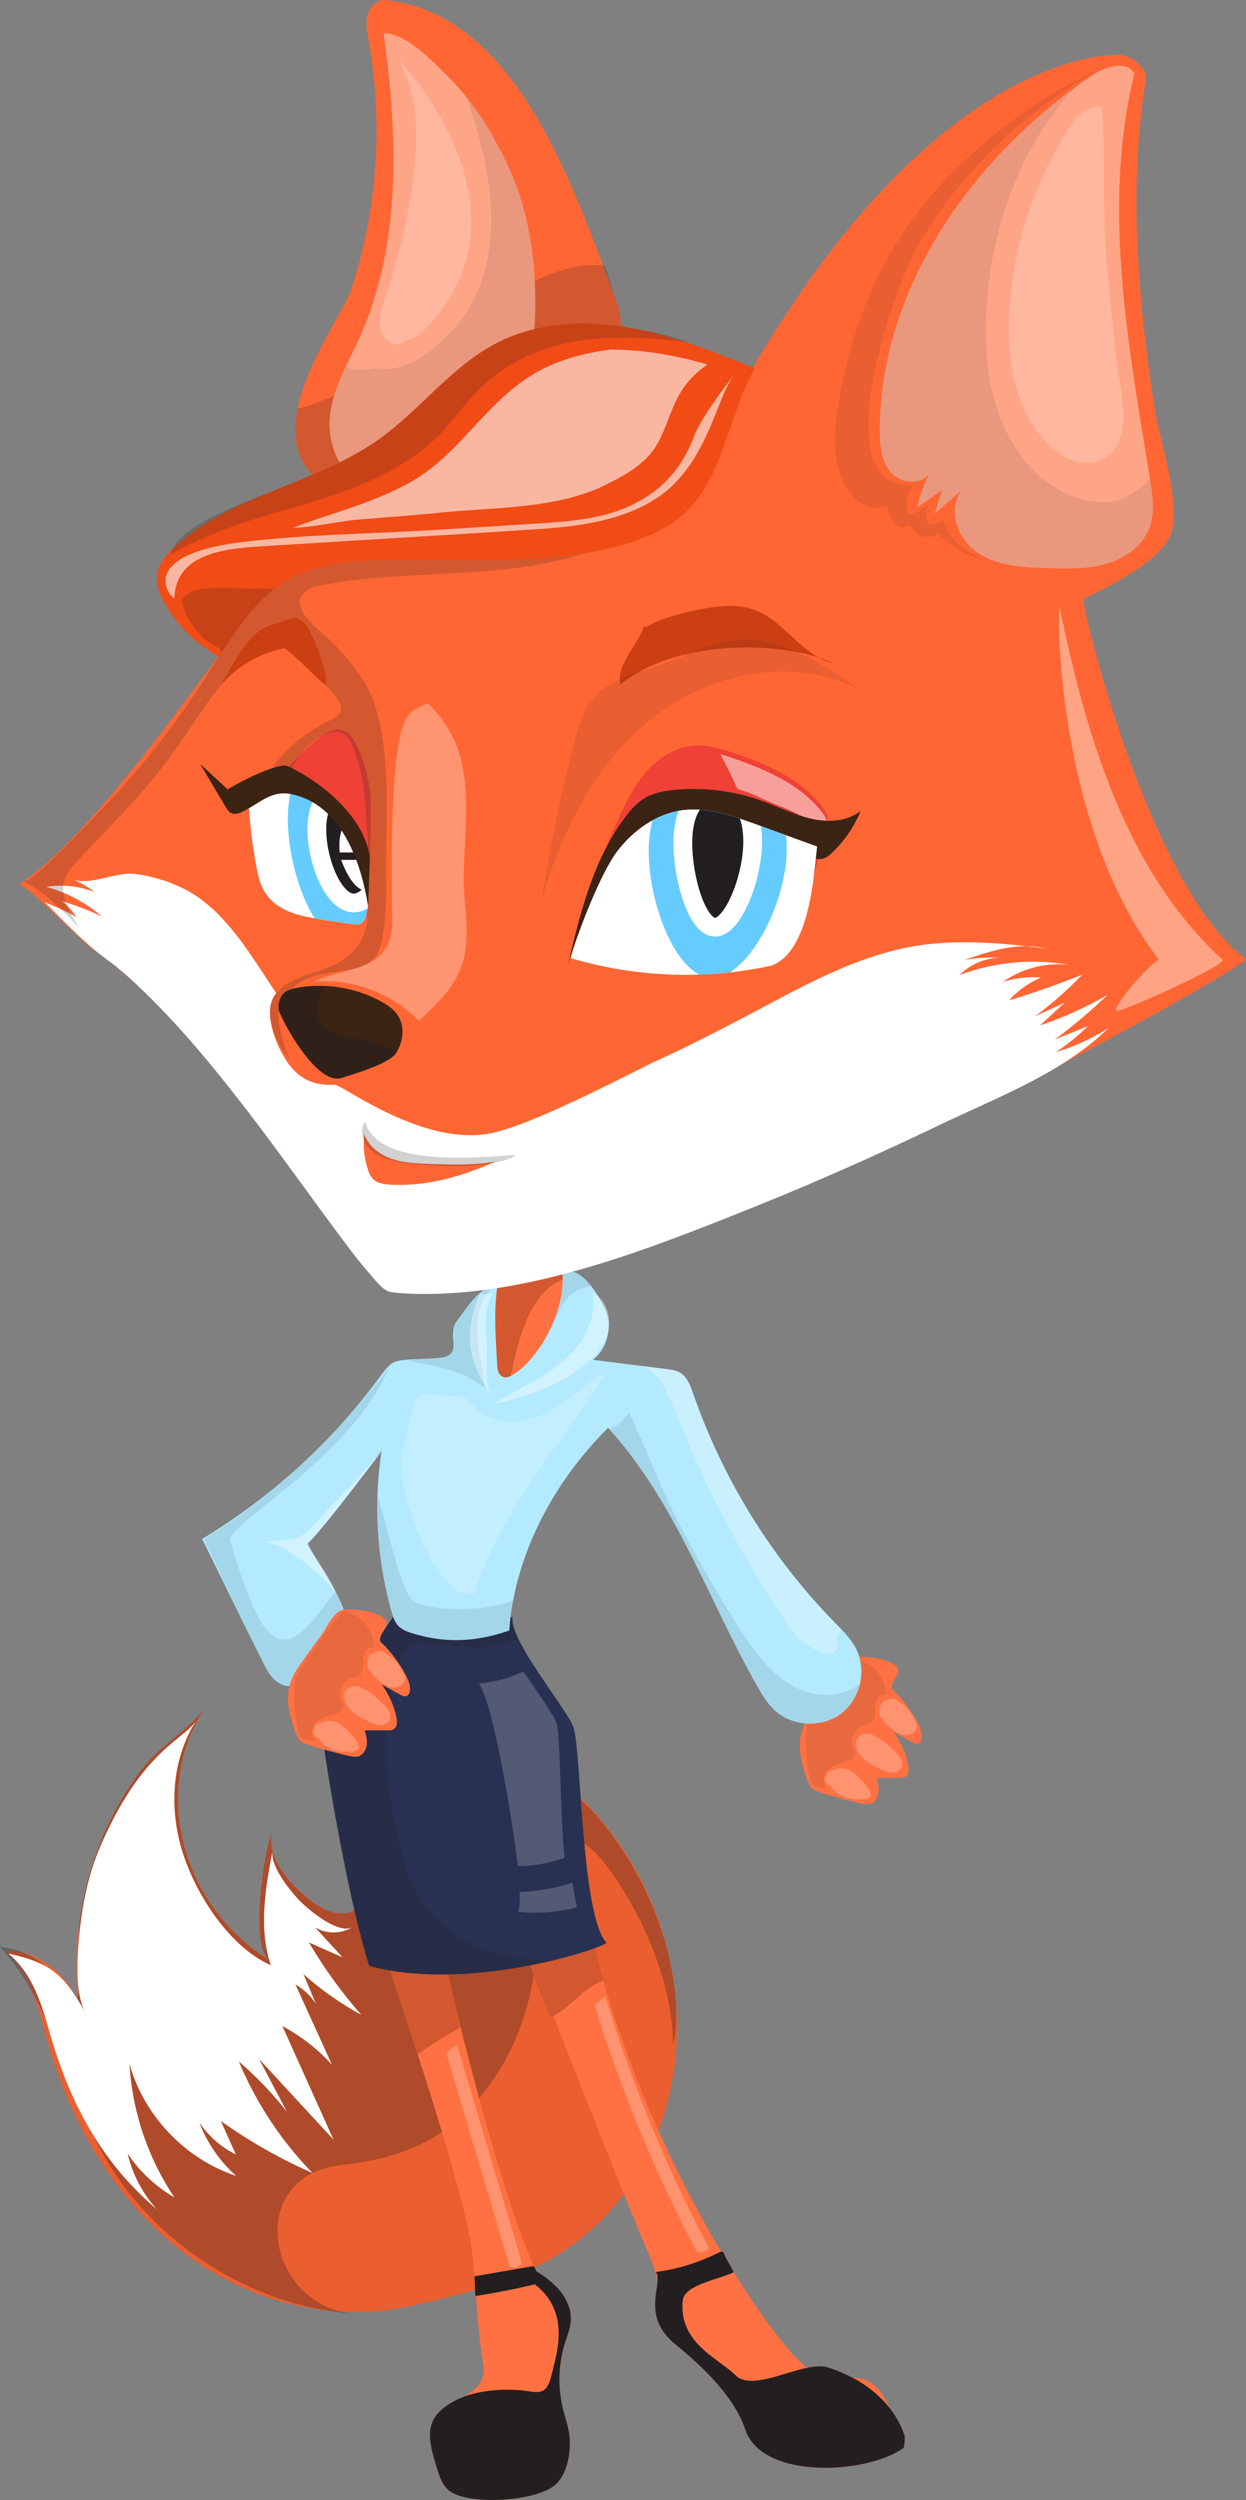 <svg xmlns="http://www.w3.org/2000/svg" xmlns:xlink="http://www.w3.org/1999/xlink" viewBox="0 0 994.93 1996.22"><rect x="0" y="0" width="994.93" height="1996.22" fill="#808080" stroke="none"/><defs><style>.cls-1,.cls-28{fill:none;}.cls-2{isolation:isolate;}.cls-3{fill:#ff7142;}.cls-11,.cls-14,.cls-17,.cls-18,.cls-20,.cls-22,.cls-24,.cls-31,.cls-33,.cls-4,.cls-8{fill:#fff;}.cls-11,.cls-17,.cls-4{fill-opacity:0.4;}.cls-22,.cls-24,.cls-28,.cls-30,.cls-33,.cls-4{mix-blend-mode:overlay;}.cls-11,.cls-33,.cls-4{opacity:0.6;}.cls-10,.cls-12,.cls-15,.cls-21,.cls-30,.cls-5,.cls-7{fill:#231f20;}.cls-5{fill-opacity:0.1;}.cls-6{fill:#eb5e2f;}.cls-18,.cls-7{fill-opacity:0.3;}.cls-9{fill:#f63;}.cls-10,.cls-20{opacity:0.2;}.cls-13{fill:#283152;}.cls-14,.cls-15{fill-opacity:0.2;}.cls-16{fill:#b3eaff;}.cls-19{fill:#ffa587;}.cls-21{opacity:0.1;}.cls-22{opacity:0.4;}.cls-23{fill:#ef4136;}.cls-24,.cls-30{opacity:0.5;}.cls-25{fill:#3c2415;}.cls-26{clip-path:url(#clip-path);}.cls-27{fill:#6cf;}.cls-28{stroke:#fff;stroke-width:14.95px;}.cls-29{clip-path:url(#clip-path-2);}.cls-31{opacity:0.3;}.cls-32{fill:#f14b16;}.cls-34{fill:#cc3f13;}</style><clipPath id="clip-path"><path class="cls-1" d="M492.66,680c12.84-17,31.55-30.43,52.68-33.09,19.73-2.48,39.3,4.41,58,11.19l49.13,17.83L645,743.48c-.45,4-.92,8.15-2.64,11.82-4.56,9.72-16.2,13.53-26.69,15.81a322.54,322.54,0,0,1-159.95-6.05C461.22,744.27,479.82,697,492.66,680Z"/></clipPath><clipPath id="clip-path-2"><path class="cls-1" d="M279.57,660c-4-5.27-1.29-10.35-6.57-14-11.28-7.73-23.47-14.17-36.5-16.73s-27-1-38.41,6.51a390.46,390.46,0,0,0,6.56,56.83c1.17,6.13,2.52,12.32,5.34,17.73,8.78,16.85,28.38,21.13,45.61,23.72l25.14,3.78c2.57.39,5.33.74,7.62-.63,3.22-1.93,4.29-6.45,5-10.47C297.63,703.65,293.21,677.93,279.57,660Z"/></clipPath></defs><g class="cls-2"><g id="Ebene_2" data-name="Ebene 2"><g id="GraphicMama"><path class="cls-3" d="M735.84,1384a15.86,15.86,0,0,0-.39-1.8c-2.76-9.72-14.77-26.06-22.35-32.74-4.6-4.06,7.65-13.65,3.39-18.08-6.5-6.76-19.36-8.16-30.81-8.5-10.47-.31-15.48,14.26-20.95,21.49q-9,12-17.55,24.28c-12.1,17.42-9.68,32.57-2.72,52,.94,2.64,1.95,5.39,4,7.3,1.87,1.74,4.39,2.57,6.83,3.33q15.91,5,32.18,8.71c2.29.53,4.7,1,7,.47,3.91-1,6.46-5,7-9s-.51-8-1.55-11.91l18.37,0a9.17,9.17,0,0,0,4.36-.71c3.28-1.72,3.27-6.38,2.5-10A67.18,67.18,0,0,0,713.48,1383l14.92,8.12a7.06,7.06,0,0,0,4.09,1.23C735.91,1392,736.45,1387.69,735.84,1384Z"/><path class="cls-4" d="M730.21,1372.61A35.72,35.72,0,0,0,714.79,1357a6.92,6.92,0,0,0-6.71.57,7,7,0,0,0-2,.6c-1.21.58-3.16,2.43-2.85,4-.31.46-.6.92-.87,1.42a2.34,2.34,0,0,0-.26,1.88,7.62,7.62,0,0,0,1.2,5.58c3.69,6.06,11.56,13.29,18.72,14.35,3,.45,6.68-1.21,8.72-3.35C733.59,1379.13,731.73,1375.72,730.21,1372.61Z"/><path class="cls-4" d="M711,1395.17A61.78,61.78,0,0,0,696,1385c-4.4-2.12-11.3.25-12.34,5.32-1.94,9.48,8.92,17.53,17.6,21.4a30.9,30.9,0,0,0,8.37,3.3c5,1.16,10.1-.47,10.63-6.27C720.79,1403.31,714.56,1398.42,711,1395.17Z"/><path class="cls-4" d="M695.26,1432.45a21.38,21.38,0,0,0-7.26-10.54c-5-7.2-14.94-12.82-22-8.5-2.74.15-6.4,1.43-6,4.23h0a4.14,4.14,0,0,0-.55,5.49,8.88,8.88,0,0,0,3.57,2.76c4.78,7.61,14.15,11.66,23.48,10.7a2.23,2.23,0,0,0,.23,0c.59.07,1.18.14,1.77.19C690.38,1436.88,696.16,1435.44,695.26,1432.45Z"/><path class="cls-5" d="M681.47,1324.8c-13,16.94-25.89,34-36.84,52.22a19.17,19.17,0,0,1-.22,3c-1.66,10.23-1.56,30.23,4,44.41a20.5,20.5,0,0,0,11.87,3.47c-3.47-3.23-3.22-9.17-.45-13s7.42-5.92,12-7,11-3,10.71-7.83c-.08-1.55-.93-2.94-1.51-4.38-2.82-7,1.62-16,8.9-17.94,1.66-.45,3.44-.6,4.94-1.44,2.87-1.62,3.85-5.29,4-8.59s-.33-6.71.79-9.81,4.64-5.71,7.65-4.36C708.16,1339.17,695.77,1325.47,681.47,1324.8Z"/><g id="Tail"><path class="cls-6" d="M328.27,1369.38c-.67-4-1.33-7.94-1.95-12,48.79-6.83,106.33,47.21,138.51,79.48,48.9,49,74.94,113.82,75.76,178.46.67,53-15.77,107.12-52.9,149.42-43,49-100.48,63.37-161,76.79-58.28,12.94-121.51-2.24-170.3-35.79-60-41.27-99.75-107.66-119-177.89-6.88-25.06-12.81-51.77-33-69.82,23.52-2.28,55.63,21,58.34,46.37-5-46.66.62-93.33,19.11-137.42a244.78,244.78,0,0,1,33.28-56.5c13.13-16.72,37.74-30.66,48.72-47.35-43.31,65.87-19.56,158.42,52,202.43-16.76-10.32-5-85.78,1-101.42-2.27,20.06,12.33,38,28,50.82,10,8.17,22.81,15.71,35.14,11.91,4.78-1.47,8.89-4.52,12.67-7.79,22.09-19.08,35.54-47,40.15-75.82C336.79,1417.61,332.42,1394,328.27,1369.38Z"/><path class="cls-7" d="M483.72,1458.72c-29.11-37.6-73.81-61.28-119.74-73.58-7.26-1.94-15.28-4.33-22.32-7.71q-6.26-5.19-12.6-10.27l1.7,3.26a28.8,28.8,0,0,1-2.79-2.85l.3,1.81c4.15,24.58,8.52,48.23,4.41,73.92-4.61,28.83-18.06,56.74-40.15,75.82-3.78,3.27-7.89,6.32-12.67,7.79-12.33,3.8-25.15-3.74-35.14-11.91-15.63-12.78-30.23-30.76-28-50.82-5.95,15.64-17.72,91.1-1,101.42-71.51-44-95.26-136.56-52-202.43-11,16.69-35.59,30.63-48.72,47.35A244.92,244.92,0,0,0,81.85,1467a267.19,267.19,0,0,0-17.91,64.51c-2.88,19.6,3.46,52.32-3.89,68.43-11.72-19-25-35.88-45.82-42.43A63.23,63.23,0,0,0,0,1554.83c41.24,43.8,51.32,107.78,79.79,160.78C119.9,1790.3,200,1842,284.55,1847.7c-72.82-5-89.92-110.86-11.46-119,35.49-3.71,70-14.38,96.44-39.5,30.42-28.85,49.37-68.2,56.24-109.39A181.51,181.51,0,0,0,428,1557l.42.82a224.71,224.71,0,0,0-.59-39.41c-.09-6.29-.11-12.64.12-19.08.41-11.24,2.28-24.13,11.79-30.14,13.89-8.77,31.36,3.89,41.56,16.77,30.58,38.62,56.11,97.25,56,146.51C542.24,1622,547.39,1541,483.72,1458.72Z"/><path class="cls-8" d="M92.25,1730.24a243.43,243.43,0,0,0,33,33.88,100.42,100.42,0,0,1-23.34-44.47,114.85,114.85,0,0,0,37.38,35,214,214,0,0,1-35.92-106.81c11.4,41.39,44.48,76.16,85.25,89.6a108.72,108.72,0,0,1-29.42-42.54,76.09,76.09,0,0,0,29.12,25.42l-12-26.75a408.74,408.74,0,0,0,73.24,41.58,285.66,285.66,0,0,1-58.84-89.07,289.72,289.72,0,0,1,38.39,40.14l-22.27-42.15,59.45,64.4-40.82-90.68a147.91,147.91,0,0,1,39.62,30.93q-14.59-32.06-29.18-64.13a48.06,48.06,0,0,1,16.44,15.7q-5-12-10.09-24a246.4,246.4,0,0,0,46.23,32.52A377.43,377.43,0,0,1,246.69,1551l26.95,12-22.07-24a28.66,28.66,0,0,0,30.38-.61c-10.66,7.2-34.36-12.52-41.18-19.23-8.16-8-25.5-29-23.11-41.71-5.7,30.42-11.31,62.44-1.38,91.75-33.46-14.69-60.32-57.38-70.66-90.81-10.74-34.76-8.58-73.65,11.24-104.82-10.17,16-42.84,23.3-76.29,99.69-9.61,22-14.62,45.74-17,69.6-1.72,17.32-4.27,48.76,4.72,64.27-7.06-12.19-14.42-24.72-25.72-33.13-10.36-7.72-23.18-11.3-35.81-14.07,20.35,17,26.8,42,33.94,66.56C52,1665.18,68.19,1700.11,92.25,1730.24Z"/></g><g id="Body"><path class="cls-9" d="M614.34,1955.39c35.71,9.44,72.94,15.24,104-4.06a69,69,0,0,0-1.77-9.4c-4.53-17.9-12.15-39-30.21-42.83-7.86-1.68-16.09.5-24.06-.55-13.42-1.78-23.86-12.23-32.71-22.48-31.84-36.89-154.52-213.08-177.13-444.73-1.5-15.38-7.91-23.77-12.9-38.39-8.77-25.68-31.59-44.41-41.71-69.59-10.37-25.8-6-55.64,5.48-81s29.56-47,47.39-68.32L515,1097.16l-65.22-9.23c-5.25-33.68,3.81-69.06,3.53-101.57-20.09-10.87-47.87-4.22-60.86,14.56l4.2,11.19c-2.37,22.59-13.51,47.64-9.73,70-29,4.16-46.11,6.19-75.09,10.36a1172,1172,0,0,0,8.22,199.85c.2,1.55.16,3.56-1.29,4.16-.69.29-1.2-.31-1.41-1-13.64,22.37-23.82,43.77-37.59,66.18-4.75,7.72-9.57,15.61-11.67,24.43-2.83,11.85-.51,24.26,2,36.19,24.5,118.5,71.67,227.06,101.69,348.22,8.76,35.36,7.56,72.35,12.76,108.26,1.54,10.65,4.24,18.82-3.7,27.31-9.54,10.18-25,11.83-32.51,24.83-7.25,12.59-3,28.4,1.35,42.25,1.79,5.66,3.85,11.7,8.64,15.21,5,3.68,11.76,3.64,18,3.44l27.28-.85c8.71-.27,17.55-.57,25.88-3.15s16.22-7.77,20.12-15.57c5.46-10.92,2.07-23.91-.14-35.92a170.79,170.79,0,0,1-1.88-48.46c1.47-14.14,10.18-30.83,3.94-44.18-3.84-8.21-11.09-14.2-17.18-20.91-22.35-24.63-76.81-232.72-88.05-302.24-9-55.94,24.71-49.29,35.05-51.4,3.63,3.9,9,6.72,10.87,11.71,20.28,54.32,102.25,264.31,124.25,315.29,4.39,10.15,8.77,20.63,9.15,31.69.17,5.19-.54,10.4,0,15.57,1.62,16.51,13.72,28.92,28.43,34.27C584.56,1888.86,613.52,1953.91,614.34,1955.39Z"/><path class="cls-3" d="M614.34,1955.39c35.71,9.44,72.94,15.24,104-4.06a69,69,0,0,0-1.77-9.4c-4.53-17.9-12.15-39-30.21-42.83-7.86-1.68-16.09.5-24.06-.55-13.42-1.78-23.86-12.23-32.71-22.48-31.84-36.89-154.52-213.08-177.13-444.73-1.5-15.38-7.91-23.77-12.9-38.39-8.77-25.68-31.59-44.41-41.71-69.59-10.37-25.8-6-55.64,5.48-81s29.56-47,47.39-68.32L515,1097.16l-65.22-9.23c-5.25-33.68,3.81-69.06,3.53-101.57-20.09-10.87-47.87-4.22-60.86,14.56l4.2,11.19c-2.37,22.59-13.51,47.64-9.73,70-29,4.16-46.11,6.19-75.09,10.36a1172,1172,0,0,0,8.22,199.85c.2,1.55.16,3.56-1.29,4.16-.69.29-1.2-.31-1.41-1-13.64,22.37-23.82,43.77-37.59,66.18-4.75,7.72-9.57,15.61-11.67,24.43-2.83,11.85-.51,24.26,2,36.19,24.5,118.5,71.67,227.06,101.69,348.22,8.76,35.36,7.56,72.35,12.76,108.26,1.54,10.65,4.24,18.82-3.7,27.31-9.54,10.18-25,11.83-32.51,24.83-7.25,12.59-3,28.4,1.35,42.25,1.79,5.66,3.85,11.7,8.64,15.21,5,3.68,11.76,3.64,18,3.44l27.28-.85c8.71-.27,17.55-.57,25.88-3.15s16.22-7.77,20.12-15.57c5.46-10.92,2.07-23.91-.14-35.92a170.79,170.79,0,0,1-1.88-48.46c1.47-14.14,10.18-30.83,3.94-44.18-3.84-8.21-11.09-14.2-17.18-20.91-22.35-24.63-76.81-232.72-88.05-302.24-9-55.94,24.71-49.29,35.05-51.4,3.63,3.9,9,6.72,10.87,11.71,20.28,54.32,102.25,264.31,124.25,315.29,4.39,10.15,8.77,20.63,9.15,31.69.17,5.19-.54,10.4,0,15.57,1.62,16.51,13.72,28.92,28.43,34.27C584.56,1888.86,613.52,1953.91,614.34,1955.39Z"/><path class="cls-9" d="M439.56,1393c-8.77-25.68-31.59-44.41-41.71-69.59-10.37-25.8-6-55.64,5.48-81s29.56-47,47.39-68.32L515,1097.16l-54.75-7.75c-28.21,19.94-73.49,20.41-92.59-4.92l-55.83,8a1172,1172,0,0,0,8.22,199.85c.2,1.55.16,3.56-1.29,4.16-.69.29-1.2-.31-1.41-1-13.64,22.37-23.82,43.77-37.59,66.18-4.75,7.72-9.57,15.61-11.67,24.43-2.83,11.85-.51,24.26,2,36.19,15.45,74.75,39.93,145.56,63.43,218.06a401.57,401.57,0,0,1,34.22-21.63c-9.92-39.85-17.88-76-21.46-98.19-9-55.94,24.71-49.29,35.05-51.4,3.63,3.9,9,6.72,10.87,11.71,7.44,19.92,28.71,83.82,46.74,130.09,15-5.79,27.49-24.71,43-29.38-12.23-43.87-24.52-100.45-29.39-150.29C451,1416,444.55,1407.57,439.56,1393Z"/><path class="cls-10" d="M439.56,1393c-8.77-25.68-31.59-44.41-41.71-69.59-10.37-25.8-6-55.64,5.48-81s29.56-47,47.39-68.32L515,1097.16l-54.75-7.75c-28.21,19.94-73.49,20.41-92.59-4.92l-55.83,8a1172,1172,0,0,0,8.22,199.85c.2,1.55.16,3.56-1.29,4.16-.69.29-1.2-.31-1.41-1-13.64,22.37-23.82,43.77-37.59,66.18-4.75,7.72-9.57,15.61-11.67,24.43-2.83,11.85-.51,24.26,2,36.19,15.45,74.75,39.93,145.56,63.43,218.06a401.57,401.57,0,0,1,34.22-21.63c-9.92-39.85-17.88-76-21.46-98.19-9-55.94,24.71-49.29,35.05-51.4,3.63,3.9,9,6.72,10.87,11.71,7.44,19.92,28.71,83.82,46.74,130.09,15-5.79,27.49-24.71,43-29.38-12.23-43.87-24.52-100.45-29.39-150.29C451,1416,444.55,1407.57,439.56,1393Z"/><path class="cls-11" d="M416.45,1805.83q-25.77-86.65-51.53-173.31c-2.85,2.31-5.71,4.61-8.55,6.93q25.13,84.51,50.26,169C407.92,1812.82,417.73,1810.14,416.45,1805.83Z"/><path class="cls-11" d="M565.56,1794.06A1131.74,1131.74,0,0,1,483.29,1594q-4.26,3.57-8.4,7.29a1131.13,1131.13,0,0,0,80.84,195.42C557.71,1800.44,567.31,1797.36,565.56,1794.06Z"/><path class="cls-9" d="M407.34,1108.71a17.64,17.64,0,0,1,0-7.9c5.64-26.25,14.72-71.42,44.5-79.88.89-11.4,1.59-22.66,1.51-33.63-20.09-12.82-47.87-5-60.86,17.19l4.2,13.2c-2.37,26.67-13.51,56.24-9.73,82.68-20.26,3.44-34.74,5.64-51.52,8.34Z"/><path class="cls-10" d="M407.34,1108.71a17.64,17.64,0,0,1,0-7.9c5.64-26.25,14.72-71.42,44.5-79.88.89-11.4,1.59-22.66,1.51-33.63-20.09-12.82-47.87-5-60.86,17.19l4.2,13.2c-2.37,26.67-13.51,56.24-9.73,82.68-20.26,3.44-34.74,5.64-51.52,8.34Z"/></g><g id="Shoes"><path class="cls-9" d="M449.63,1923.87c-.3-1.18-.57-2.37-.82-3.56a99,99,0,0,1,2.32-49.38c1.88-6.06,4.36-12,4.66-18.38.46-9.75-4.42-19.14-11.15-26.2a83.9,83.9,0,0,0-16.22-12.67q-1-2-2.12-4.26c-1.26.21-33.35,5.69-47.42,8.22.28,3.2.45,12.5.7,15.71,14.69-2.23,33.1-5.86,47.46-9.32,29.1,22.48,17.26,55.63,13.35,72.47-4.21,18.13-11.52,13.22-25.44,12.07-16.09-1.33-36.74.5-51.48,8.26-26,13.67-22.31,29.62-13.83,56.41,1.79,5.66,4.11,11.38,8.64,15.21,14.52,12.29,68.41,9.24,84.44-3.82,10.06-8.19,13.08-25.32,12.1-38.26C454.24,1938.69,451.49,1931.35,449.63,1923.87Z"/><path class="cls-12" d="M449.63,1923.87c-.3-1.18-.57-2.37-.82-3.56a99,99,0,0,1,2.32-49.38c1.88-6.06,4.36-12,4.66-18.38.46-9.75-4.42-19.14-11.15-26.2a83.9,83.9,0,0,0-16.22-12.67q-1-2-2.12-4.26c-1.26.21-33.35,5.69-47.42,8.22.28,3.2.45,12.5.7,15.71,14.69-2.23,33.1-5.86,47.46-9.32,29.1,22.48,17.26,55.63,13.35,72.47-4.21,18.13-11.52,13.22-25.44,12.07-16.09-1.33-36.74.5-51.48,8.26-26,13.67-22.31,29.62-13.83,56.41,1.79,5.66,4.11,11.38,8.64,15.21,14.52,12.29,68.41,9.24,84.44-3.82,10.06-8.19,13.08-25.32,12.1-38.26C454.24,1938.69,451.49,1931.35,449.63,1923.87Z"/><path class="cls-9" d="M595,1939.71c13.46,41.11,98.59,35.77,126.69,14.76.74-4.42,1.05-8.29.5-10-7.3-21.72-26.72-42.89-60.72-54-19.3-6.29-59.27,20.86-74.16,6.17-13.82-13.65-45.52-25.8-42.13-59.7,1.27-12.7,29.35-16.86,40.68-22.6-2.88-6.2-4.65-7.78-7.71-14.74a3.16,3.16,0,0,0-.94-1.39c-.93-.64-2.19-.13-3.19.38a156.2,156.2,0,0,1-50.37,15.58c6.41,8.56-11.81,32.66,13,55.48C541.36,1874.15,583.69,1905.35,595,1939.71Z"/><path class="cls-12" d="M595,1939.71c13.46,41.11,98.59,35.77,126.69,14.76.74-4.42,1.05-8.29.5-10-7.3-21.72-26.72-42.89-60.72-54-19.3-6.29-59.27,20.86-74.16,6.17-13.82-13.65-45.52-25.8-42.13-59.7,1.27-12.7,29.35-16.86,40.68-22.6-2.88-6.2-4.65-7.78-7.71-14.74a3.16,3.16,0,0,0-.94-1.39c-.93-.64-2.19-.13-3.19.38a156.2,156.2,0,0,1-50.37,15.58c6.41,8.56-11.81,32.66,13,55.48C541.36,1874.15,583.69,1905.35,595,1939.71Z"/></g><g id="skirt"><path class="cls-13" d="M315.47,1288.71a119.26,119.26,0,0,0,93.85,2.26c-3.07,17.9,41,70.61,48.23,87.25,6.72,15.4,6.21,150.3,26.56,172.9,2.47,2.75-107.36,40.68-189.29,18.65-18.42-58.37-37.38-177.14-36.91-183.19.67-8.67,5.26-16.49,9.79-23.92Q290.61,1325.07,315.47,1288.71Z"/><path class="cls-14" d="M414.94,1510.77c.29,8.62-.15,14.38-1.51,15.86a136.55,136.55,0,0,0,47.31-3.63c-1.35-5.92-2.54-12.55-3.61-19.62A159.1,159.1,0,0,1,414.94,1510.77Z"/><path class="cls-14" d="M450.77,1483.32c-3.92-41.85-3.12-100.1-6.78-108.49-3.43-7.86-15.07-23.77-26.07-40.26-11.09,5.51-23.15,8.47-35.6,9.8,10.24,13.12,25.22,96.31,31.16,145.73C427.77,1489.7,437.59,1488.06,450.77,1483.32Z"/><path class="cls-15" d="M363.71,1544.74c-31.54-20.7-41.32-52.25-48.29-87.94-8.61-44.11-11-90.17,5.43-132.8,2.47-6.4,8.49-13.48,16.35-12.45,23.92,3.13,53.94,7.92,76.9-2.67-3.53-7.32-5.52-13.62-4.78-17.91a119.26,119.26,0,0,1-93.85-2.26q-24.86,36.35-47.77,74c-4.53,7.43-9.12,15.25-9.79,23.92-.47,6.05,18.49,124.82,36.91,183.19,50,13.45,110.41,4.55,149.33-5C415.33,1565.92,386.59,1559.76,363.71,1544.74Z"/></g><g id="Shirt"><path class="cls-16" d="M397.09,1027.91c-13.13-2.89-23.73,15.83-32,26.45s3.43,24.49-9.26,28.92c-7.45,2.6-35.38.69-42.07,4.87-4.12,2.58-7,6.63-9.91,10.55a493.29,493.29,0,0,1-142.44,130.16c17.37,35.14,32.54,66.3,50.33,101.9,20.19,40.37,59.5-7.56,65.26-24.58,7.35-21.66-37.14-75.79-30.89-74.14,1.59.42,39.73-47.5,58.62-73.75a306,306,0,0,0,7.75,128.11c1.22,4.39,2.66,8.94,5.88,12.16,2.86,2.86,6.8,4.33,10.66,5.53,26.55,8.3,51.39,7,77.66-2.14,4.32-60.77,35.67-118.87,78.87-161.83,54.35,59.8,79.25,135.9,119.07,206.22,4,7.09,8.29,14.19,14.32,19.66,14.24,12.9,37.82,13.85,53,2.13s20.35-34.75,11.52-51.82c-4.11-7.94-10.64-14.31-16.9-20.71a494.31,494.31,0,0,1-113.09-182.77c-2.25-6.5-4.84-13.63-10.85-17-3.07-1.71-6.66-2.18-10.16-2.62l-58.95-7.42c12.12-9.61,16.12-28.12,9-41.88s-18.67-32.76-33.54-28.45c3.43,27.2-15.87,67.35-39,82-2.48,1.57-5.5,3-8.26,2-3.65-1.36-4.51-6-4.72-9.93C396,1069.72,394.09,1047.55,397.09,1027.91Z"/><path class="cls-14" d="M378.69,1272.75c20.29-65.2,67.67-117.39,105.2-175.87-6.16,2.1-11.79,6.07-17.05,10.06-12.91,9.79-25.74,20.34-41.08,25.57s-34.15,3.91-45.36-7.79c-2.76-2.89-5.09-6.39-8.66-8.19-2.72-1.37-5.85-1.58-8.89-1.76l-21.94-1.35c-2.44-.15-5.12-.22-7,1.29a9.76,9.76,0,0,0-2.75,4.71,144.63,144.63,0,0,0-7,31.81,10.88,10.88,0,0,0-2.37,5.34c-2.63,16-.07,34.57,6.78,51.19a148.15,148.15,0,0,0,24.54,50.8c4.73,6.27,10.51,12.51,18.19,14.15A19.45,19.45,0,0,0,378.69,1272.75Z"/><path class="cls-17" d="M248,1251.56c7.52,6.66,16,13.72,21,22.42-3.09-12.66-25.42-39.84-22.46-42.8,21.88-21.88,41-52.18,61.59-75.24l-58.1,62.2c-4.07,4.35-8.49,8.91-14.3,10.21-8.76,2-16.24.33-25,4.2,8-3.5,25.67,9.87,31.35,14.14C244.06,1248.23,246.05,1249.86,248,1251.56Z"/><path class="cls-5" d="M212.61,1301.1c-14-17.3-26.27-63.57-28.81-70.35-4.87-13,95.77-65.26,127.13-139-47.47,61-97.87,106.86-148.32,137.3l50.93,105.22c22,32.93,54.79-7.28,60.56-24.3,4.41-13-.23-26.35-6.4-39C253.48,1288,232.61,1325.82,212.61,1301.1Z"/><path class="cls-18" d="M524,1098.5c10.57,12.39,15.78,30.78,22.15,45.56,6.62,15.34,13.13,30.78,20.58,45.75a893.76,893.76,0,0,0,50,88.42c8.43,12.94,17.72,30.83,32.19,37.94,3,1.47,12.45,5.89,15.8,3.62a19.23,19.23,0,0,0,4.23-3.72,14.76,14.76,0,0,1,3-15c-1.74-1.83-3.51-3.62-5.27-5.42a494.31,494.31,0,0,1-113.09-182.77c-2.25-6.5-4.84-13.63-10.85-17-3.07-1.71-6.66-2.18-10.16-2.62l-19.95-2.52A24.28,24.28,0,0,1,524,1098.5Z"/><path class="cls-5" d="M328.72,1277.37c-9-9.35-23.1-70.53-27.17-83.32a305.76,305.76,0,0,0,10.95,93.2c1.22,4.39,2.66,8.94,5.88,12.16,2.86,2.86,6.8,4.32,10.66,5.53,26.55,8.3,51.39,7,77.66-2.15a210,210,0,0,1,3.33-24.85C384.66,1288.38,337,1286,328.72,1277.37Z"/><path class="cls-5" d="M393.25,1027.69c-12.26.35-21.85,18.57-28.14,26.66-6,7.68,1,18.55-4.34,25.44-5.57,7.25-25.38,3.1-34.59,6.88,14.75,3.11,30.49,5.26,44.09,11.45a82.47,82.47,0,0,1,16.69,10C384.56,1080.85,372,1049.38,393.25,1027.69Z"/><path class="cls-5" d="M440.47,1059.1c4.8-8.31,7.46-18,14.7-24.53a32.29,32.29,0,0,1,16.9-7.74c-6.31-8.07-14.05-13.94-23-11.35C450.71,1028.47,447.14,1044.39,440.47,1059.1Z"/><path class="cls-5" d="M658.38,1353.47c-35.71-1.64-57.35-35.93-74.09-63.14-21-34.13-41.21-69.47-57.41-106.17-8.24-18.66-15.55-37.94-24.68-56.19l-2.79,3.6a30.52,30.52,0,0,1-13,9.53c53.75,59.66,78.62,135.3,118.22,205.24,4,7.09,8.29,14.19,14.32,19.66,14.24,12.9,37.82,13.85,53,2.13a41.32,41.32,0,0,0,14.62-23.3C678,1350.56,667.55,1353.89,658.38,1353.47Z"/><path class="cls-17" d="M455.31,1098.22c-19.7,13-57.6,23.29-60.48,22.35,26.69-16.79,42.83-20.24,64.41-43.22,10.25-10.91,17.6-31.11,13.47-45.49,12.88,5.68,16.7,23.36,11.4,36.4S467.06,1090.48,455.31,1098.22Z"/><path class="cls-17" d="M393.49,1032.38a17.12,17.12,0,0,1-9.9.3c-8.11,16.72-11.14,37.54-5,55.27,3.49,10.16,9,19.47,14.74,28.58-7.39-11.82-3.64-33.14-4.71-46.31C387.43,1056.33,386.84,1045.59,393.49,1032.38Z"/></g><path class="cls-3" d="M327.17,1346.09a15.84,15.84,0,0,0-.4-1.8c-2.76-9.72-14.77-26.06-22.34-32.74-4.61-4.06,7.65-13.65,3.39-18.08-6.5-6.76-19.37-8.16-30.82-8.5-10.46-.31-15.48,14.26-20.95,21.49q-9,12-17.55,24.27c-12.09,17.43-9.67,32.58-2.72,52,.94,2.64,2,5.39,4,7.3,1.88,1.73,4.39,2.57,6.83,3.33q15.92,5,32.18,8.71c2.3.53,4.7,1,7,.47,3.91-1,6.46-5,7-9s-.51-8-1.56-11.91l18.37,0A9.23,9.23,0,0,0,314,1381c3.27-1.72,3.26-6.38,2.49-10a67,67,0,0,0-11.66-25.89l14.92,8.12a7.06,7.06,0,0,0,4.09,1.23C327.24,1354,327.77,1349.75,327.17,1346.09Z"/><path class="cls-4" d="M321.53,1334.67a35.65,35.65,0,0,0-15.41-15.61,6.94,6.94,0,0,0-6.72.57,7.1,7.1,0,0,0-2,.6c-1.21.58-3.16,2.43-2.85,4-.3.46-.6.92-.86,1.42a2.35,2.35,0,0,0-.27,1.88,7.63,7.63,0,0,0,1.21,5.58c3.69,6.06,11.55,13.29,18.71,14.35,3,.45,6.68-1.21,8.72-3.35C324.91,1341.19,323.05,1337.78,321.53,1334.67Z"/><path class="cls-4" d="M302.36,1357.22a61.83,61.83,0,0,0-15-10.12c-4.4-2.13-11.3.25-12.33,5.32-1.95,9.48,8.92,17.53,17.59,21.4a31,31,0,0,0,8.37,3.3c5,1.16,10.11-.47,10.64-6.27C312.11,1365.37,305.88,1360.48,302.36,1357.22Z"/><path class="cls-4" d="M286.58,1394.51a21.36,21.36,0,0,0-7.25-10.54c-5-7.2-14.95-12.82-22-8.5-2.75.15-6.41,1.43-6,4.23h0a4.14,4.14,0,0,0-.55,5.49,9,9,0,0,0,3.57,2.76c4.78,7.61,14.16,11.66,23.48,10.7a2.23,2.23,0,0,0,.23,0c.59.07,1.18.14,1.77.19C281.7,1398.94,287.49,1397.49,286.58,1394.51Z"/><path class="cls-5" d="M272.8,1286.86c-13,16.94-25.9,34-36.85,52.22a19.13,19.13,0,0,1-.21,3c-1.66,10.23-1.57,30.22,4,44.41a20.51,20.51,0,0,0,11.88,3.47c-3.47-3.23-3.23-9.17-.45-13s7.41-5.92,12-7,11-3,10.72-7.83c-.09-1.55-.93-2.94-1.52-4.38-2.82-7,1.63-16,8.9-17.94,1.66-.45,3.44-.6,4.94-1.44,2.87-1.62,3.85-5.29,4-8.59s-.34-6.71.78-9.81,4.64-5.71,7.65-4.36C299.49,1301.23,287.09,1287.52,272.8,1286.86Z"/><g id="Head"><path class="cls-9" d="M308.17.06c-6.84-.75-12.9,5.33-14.67,12s-.39,13.68.83,20.45A407.38,407.38,0,0,1,280.42,231.2c-8.77,26.65-87.87,125.46-12.21,160.87C266.5,384.75,97.63,655,14,707c2.11-7,48.52,43.14,61.45,52,99,67.79,213.19,270,237.3,272.86,191.69,23.2,687.51-262.17,682.13-266.09-76.88-56.06-132-283.86-129.68-287s65.78-28.35,70.91-56.5-10.4-71-14.67-99.35c-12.93-85.76-20.45-173.43-6.52-259,1.68-10.37-13.32-21-23.79-20.18S737.24,44.77,585.3,321.51l-61-15.52c-5.9-1.5-12-3.09-16.78-6.86-16-12.58-7.88-38.51-15-57.61C456.21,144.18,411.41,11.51,308.17.06Z"/><path class="cls-15" d="M260,387.54C339.35,347.38,417.52,305,496,263.23c-.44-7.49-1.06-15-3.55-21.71C488,229.39,487.86,224.94,483,212c-40.1-3.45-74.54,22.26-106.66,44.15-41.39,28.23-85.6,52.14-132.93,68.81a17.33,17.33,0,0,1-5.73,1C232.74,349.9,236.44,372.67,260,387.54Z"/><path class="cls-19" d="M345,397.64c9.35-3.15,17.8-8.48,26-14a253.62,253.62,0,0,0,31.78-24.88c17.1-36.21,24.55-78.1,24.66-116.59.11-39.63-6.5-79.15-24.18-114.93-11.78-23.82-26.12-46.71-45-65.57-10.64-10.6-34-35.76-52-35.08,11.47,82.39,14.54,168.88-19.76,244.3-10.29,22.6-24.09,45.14-23.29,70A62,62,0,0,0,345,397.64Z"/><path class="cls-20" d="M317.6,47.23c17.24,28.74,16.56,64.65,12,97.85a496.58,496.58,0,0,1-22.3,93.46c-2.22,6.44-4.6,13-4.3,19.84s4,13.95,10.48,16.08a11.47,11.47,0,0,0,11.35-3.1c3.43-.33,8.49-2.53,10.73-4.69C434.38,171.34,322.37,51.3,317.6,47.23Z"/><path class="cls-21" d="M403.27,127.24c-8.71-17.62-18.85-34.72-31.18-50.06,19.21,52.16,32.34,118.72,2.4,168.74-12.91,21.57-45.83,54.36-73.57,47.92a49.16,49.16,0,0,1-14,1.34A35.68,35.68,0,0,1,276,293c-7.2,15.4-13.32,31.12-12.78,47.89A62,62,0,0,0,345,397.64c9.35-3.15,17.8-8.48,26-14a253.62,253.62,0,0,0,31.78-24.88c17.1-36.21,24.55-78.1,24.66-116.59C427.56,202.54,421,163,403.27,127.24Z"/><path class="cls-19" d="M746.21,410.25l22-19c-12.37,15-3.66,39.39,12.51,50.16s36.75,11.7,56.18,12.28c15.49.46,31.28.89,46.18-3.37s29.06-14,34.63-28.51c4.73-12.3,2.73-26,.62-39-17.48-107.53-38.55-218.41-12.47-324.2-6.79-11-23.74-5.25-34.42,2C777,124.82,703,229,702.46,343.25c-.06,12.25,1.15,25.58,9.46,34.58s26,9.51,31-1.69a129.42,129.42,0,0,0-10.71,29.15l20.06-14.09Z"/><path class="cls-20" d="M895.09,310.82c-1.58-10.35-3.68-20.52-4.49-29.37-2.62-28.29-5.85-56.52-7.7-84.88-2.42-37.11-.46-74.08-2.91-111.14C868.74,83,859.18,93.5,853,103.2a303.73,303.73,0,0,0-47.13,147.56C803.93,288.62,810.7,330,838.33,356c9.35,8.79,22,15.62,34.63,13.34A27.93,27.93,0,0,0,893.39,353C898.52,340.76,897.33,325.61,895.09,310.82Z"/><path class="cls-21" d="M918.26,382.36A59.44,59.44,0,0,1,900,396.3a34.81,34.81,0,0,1-20.44,4.6,55.72,55.72,0,0,1-14.58-2c-49.07-13.34-73-64.8-76.72-111.8-6-76,17.28-161,70.5-217.53-88.33,64.71-155.87,164.63-156.34,273.69-.06,12.25,1.15,25.58,9.46,34.58s26,9.51,31-1.69a129.42,129.42,0,0,0-10.71,29.15l20.06-14.09q-3,9.53-6,19.05l22-19c-12.37,15-3.66,39.39,12.51,50.16s36.75,11.7,56.18,12.28c15.49.46,31.28.89,46.18-3.37s29.06-14,34.63-28.51c4.73-12.3,2.73-26,.62-39C918.31,382.65,918.28,382.5,918.26,382.36Z"/><path class="cls-5" d="M703.14,216.51c-17.93,35.56-29.09,74.25-34.81,113.61-3.39,23.38-2.75,57.57,19.56,71.8,4.84,3.09,10.9,4.77,16.42,3.18a5.12,5.12,0,0,1,2.82-.36c1.29.36,2,1.76,2.41,3,1.15,3.22,2,6.63,4,9.42s5.55,4.82,8.81,3.77c1.32-.42,2.59-1.34,4-1.12,1.78.27,2.7,2.21,3.68,3.73,4,6.15,13.94,7.13,19,1.87a78.09,78.09,0,0,0,38.14,22.47c-8.41-4.22-17-8.54-23.76-15.07-5.17-5-8.11-10.93-10.64-17.49-1.29.38-10.06,5.59-11.33,3.52a15.76,15.76,0,0,1,.49-16.8A38.07,38.07,0,0,1,725,411.14a25.83,25.83,0,0,1,4.63-23.83c-73.79,5.51-14.91-158.94,2.45-189.23,34-59.28,84.45-108.42,144.09-141.54C885.75,51.24,761,101.84,703.14,216.51Z"/><path class="cls-22" d="M976.24,766.3c-77.85-70.85-109.45-181.39-129.89-280.25-2.21-10.7-5.72,170.07,79,280.25C917.2,770,882.63,809.91,893.18,807,907.11,803.13,980.19,769.9,976.24,766.3Z"/><path class="cls-8" d="M797.42,764.73a115.1,115.1,0,0,0-27.85,2c21-7.32,43.49-14.73,65.09-9.36-29.1-3.83-58.55-6.44-87.8-4-56.26,4.7-105.41,34.21-154.4,59.82-51.64,27-104.84,53.77-162,66.71-38.95,8.82-57.74,0-94.36-18.08-38.67-19.13-81.44-21.55-106.65-56-23.49-32.07-44.46-75.93-80.86-95.26a123.62,123.62,0,0,0-41.32-12.8c-14.43-1.64-35.86,9.69-49.32,4.35a67.6,67.6,0,0,1,17.54,10.26,72.34,72.34,0,0,0-38.53-4.2,113.79,113.79,0,0,1,44.39,23.61A234.33,234.33,0,0,0,49.86,719.7a61.8,61.8,0,0,1,11.21,12.57,217.73,217.73,0,0,0-25.35-11.81c16.28,16,31.79,32.78,50.18,46.11,12.42,9,23.75,19.9,34.61,30.68,24.91,24.72,47.41,51.81,69,79.42,26.92,34.4,52.13,70.05,78.12,105.15,9,12.08,17.89,24.32,27.85,35.6,4.08,4.62,10.49,13.59,17.26,14.41,5.95.73,11.94,1.11,17.94,1.27,92,2.44,186.93-35.48,270.8-69.08,50.65-20.29,100.47-42.61,149.67-66.17,45.06-21.57,98-41.39,133.9-77A161.88,161.88,0,0,1,843,840.12a153.18,153.18,0,0,0,25.58-20.75l-26.3,10.69a462.3,462.3,0,0,0,42.36-35.83,288.92,288.92,0,0,1-54.21,24.52l19.86-18.21-23.89,11a308.56,308.56,0,0,0,37.92-33.41q-28.71,11.69-58.44,20.58a70.56,70.56,0,0,1,25.48-18.15,81.21,81.21,0,0,0-30.59,3.47,78.73,78.73,0,0,1,52.62-13.73,168.3,168.3,0,0,0-87.22,8.27A47.53,47.53,0,0,1,797.42,764.73Z"/><path class="cls-23" d="M468.27,747.13c32.89,10,67.58,4.52,101.09,1.06,29-3,51.31-7.85,70-31.73a14.77,14.77,0,0,1,7.77-5.47q6.51-26.88,13-53.77a13.54,13.54,0,0,0,.55-5.6,12.43,12.43,0,0,0-2.37-4.82c-16.93-24-45.56-36.71-73.48-45.89-9.86-3.24-20.08-6.23-30.43-5.53-14.74,1-28.2,9.49-38,20.52s-16.49,24.47-22.58,37.92a664.62,664.62,0,0,0-34,92.86A16.6,16.6,0,0,1,468.27,747.13Z"/><path class="cls-24" d="M588.84,630a113.89,113.89,0,0,1,18.67,7.11C622,644,639.72,648.9,651.34,659.67a46.64,46.64,0,0,1,5.73,6.34q1-3.09,2-6.2a11.06,11.06,0,0,0,.78-5,10.93,10.93,0,0,0-2.18-4.46c-15.94-22.4-44-35.11-71.54-44.63-3.59-1.24-7.23-2.45-10.91-3.48C580.05,611.37,584.66,620.62,588.84,630Z"/><path class="cls-23" d="M253.34,590.3a177.94,177.94,0,0,0-40.64,46.55c9.68-6.17,22.66-2,32.22,4.32,31,20.6,43.85,59.69,49,96.55a300.22,300.22,0,0,0,1.69-105.85c-2.23-13.62-5.47-27.29-12.17-39.35-1.88-3.38-4.18-6.75-7.62-8.53C268.47,580.21,259.76,585.13,253.34,590.3Z"/><path class="cls-25" d="M480.34,706.77c10-17.43,22.9-34.71,41.75-41.59,13.86-5.06,29.17-3.81,43.77-1.67A396.39,396.39,0,0,1,646.08,684c3.37,1.25,7,2.57,10.48,1.82,3-.64,5.54-2.74,7.81-4.88a96.22,96.22,0,0,0,22.84-33.32c-10.87,8.42-26,9.16-39.42,6.12s-25.8-9.37-38.72-14.05a162.52,162.52,0,0,0-70-9c-8.32.76-16.79,2.25-24,6.47-6.5,3.81-11.58,9.63-16.09,15.66-25.58,34.18-35.94,77.06-45.7,118.62A285.76,285.76,0,0,1,480.34,706.77Z"/><g class="cls-26"><path class="cls-8" d="M492.66,680c12.84-17,31.55-30.43,52.68-33.09,19.73-2.48,39.3,4.41,58,11.19l49.13,17.83c-2.5,22.53-5.91,84.48-36.83,95.22-50.93,17.7-108.27,9.36-159.95-6.05C461.22,744.27,479.82,697,492.66,680Z"/><path class="cls-27" d="M628.19,677.6c0,44.93-31.71,103.39-59.33,103.39S518,724.23,518,679.29s25.77-62.72,53.39-62.72S628.19,632.66,628.19,677.6Z"/><path class="cls-12" d="M601,671.94c0,29.75-16.05,68.45-30,68.45s-25.73-37.58-25.73-67.33,13-41.51,27-41.51S601,642.2,601,671.94Z"/><path class="cls-28" d="M601,671.94c0,29.75-16.05,68.45-30,68.45s-25.73-37.58-25.73-67.33,13-41.51,27-41.51S601,642.2,601,671.94Z"/></g><g class="cls-29"><path class="cls-8" d="M279.57,658.18c-4-5.4-1.29-10.6-6.57-14.29-11.28-7.91-23.47-14.5-36.5-17.12s-27-1-38.41,6.66a408.25,408.25,0,0,0,6.56,58.15c1.17,6.27,2.52,12.6,5.34,18.13C218.77,727,238.37,731.33,255.6,734l25.14,3.87c2.57.4,5.33.76,7.62-.64,3.22-2,4.29-6.6,5-10.72C297.63,702.85,293.21,676.54,279.57,658.18Z"/><path class="cls-27" d="M340,652.17c0,44.94-31.71,103.4-59.32,103.4s-50.85-56.77-50.85-101.71,25.77-62.71,53.39-62.71S340,607.23,340,652.17Z"/><path class="cls-12" d="M316.92,661.05c0,26.1-18.41,60-34.45,60S253,688.13,253,662s15-36.42,31-36.42S316.92,635,316.92,661.05Z"/><path class="cls-28" d="M316.92,661.05c0,26.1-18.41,60-34.45,60S253,688.13,253,662s15-36.42,31-36.42S316.92,635,316.92,661.05Z"/><path class="cls-8" d="M334.54,680.7a47.79,47.79,0,0,0,.46-6.46c0-22.49-16.93-30.54-33-30.54s-31,8.9-31,31.39c0,1.84.1,3.71.27,5.61Z"/><path class="cls-8" d="M272.41,686.61c5.32,14.42,12.48,24.63,20.23,24.63S308.48,701,315,686.61Z"/></g><path class="cls-25" d="M295.48,734.45c2.81-15.64,2-31.72.28-47.51-4.89-45.51-64.12-76.12-68.74-75.73-10.17.84-30.51,10.17-45.18,19.1l-21.93-20.17,20.29,34.21c1.1,1.84,2.28,3.78,4.18,4.78,2.83,1.49,6.3.45,9.19-.93C206.9,641.81,216.24,631,232,634,287.48,644.82,294.25,727.49,295.48,734.45Z"/><path class="cls-9" d="M215.63,487.58c0,2.91,1.29,5.66,2.64,8.24,17.85,34.09,53.43,56.95,68.42,92.39,9.8,23.17,9.66,49.18,9.13,74.33q-.69,32.18-1.91,64.33c-.63,16.69-4.72,27.27-17.73,37.74-16.86,13.55-46.6,12.76-57.63,31.36-8.79,14.8,3.67,44.89,15.25,57.63,13.8,15.18,30.07,12.13,33.9,12.71,7.59,1.15,68.86,48,122,39,50.31-8.48,204-97.94,285.65-134.76-16.46-5.25-42.92,10.21-60,12.42a552.25,552.25,0,0,1-132,1.14c-20.42-2.28-44.53-8.81-50.7-28.41-4.66-14.82,3.39-30.3,10.66-44,11.57-21.85,21.93-45,23.95-69.66,3.38-41.25-17.71-81.86-48.39-109.63s-70-44.23-109.76-55.68c-25.89-7.45-54-12.92-79.35-3.71C222.92,475.44,215.59,480.36,215.63,487.58Z"/><path class="cls-15" d="M225.92,447.27c-22.83,15.88-31.31,41.84-44.57,65.12a670.24,670.24,0,0,1-46.61,71,671.75,671.75,0,0,1-55.17,64.55c-6,6.16-54.76,58.82-61,55.58,17.71,9.13,31.84,23.79,45.61,38.18-8.5-12.19-17.39-27.15-12-41,2.08-5.29,6.05-9.58,10-13.71,25.66-27.16,52.41-53.5,74.44-83.66,21.38-29.25,38.77-62.56,67.66-84.42,5-3.77,10.6-7.27,16.84-7.45,11.59-.33,23,19.51,29.94,27.27,5.26,5.88,27.27,22.62,19.5,31.74a18,18,0,0,1-5.93,4c-17.83,8.92-32.11,18.94-44.28,34.65-1.33,1.71-2.67,4.19-1.28,5.86,1,1.2,2.86,1.13,4.42,1l5.67-.63a6.35,6.35,0,0,0,2.51-.65,6.66,6.66,0,0,0,2.26-3c5.78-11.58,19.76-26.1,33.59-27.29,12-1,15,14.3,18.13,23.6,6.3,19,5.83,37.32,7.7,56.63,2,20.88,1.39,41.26.59,62.28-.63,16.69-4.72,27.27-17.73,37.74-16.86,13.55-46.6,12.76-57.63,31.36-8.54,14.37,2.26,38.26,13.56,51.13-4.45-7.39-6.82-18.31-8.87-27.09-5.4-23.12,13.77-38.3,34.27-42.39,20.76-4.15,41.85-1,47.18-26,5.24-24.67,3.17-51.68,3.66-76.79.72-36,1.95-74.13-8.13-109.11-5.86-20.34-18.87-36.11-33.17-51.18-8-8.48-37.78-28.65-24.4-41.22,4.16-3.91,10-5.26,15.67-6.32,68.38-12.83,140.42-3.88,206.81-24.72,3.3-1,6.77-2.27,9-5s2.36-7.29-.53-9.21c-1.76-1.17-4.05-1-6.15-.85a881.53,881.53,0,0,1-117.53,2c-21.27-1.06-42.6-2.89-63.83-1.22S243.4,435.11,225.92,447.27Z"/><path class="cls-25" d="M237.07,788.83c-3.48.65-7.07,1.54-9.8,3.79-3.87,3.19-5.31,8.67-4.66,13.65s29.84,61.74,50.63,54.31c5.4-1.92,36.89-10.59,42.9-19.6s7.37-21.65,1.26-30.58c-3.22-4.7-8.1-8-13.09-10.72A102.36,102.36,0,0,0,237.07,788.83Z"/><path class="cls-30" d="M295.74,830.51c-58.55-3.18-42.88-36.18-35-43.11a101,101,0,0,0-23.68,1.43c-3.48.65-7.07,1.54-9.8,3.79-3.87,3.19-5.31,8.67-4.66,13.64s29.84,61.75,50.63,54.32c5.4-1.92,36.89-10.59,42.9-19.6.36-.54.65-1.13,1-1.69C309.74,836.49,302.56,833.73,295.74,830.51Z"/><path class="cls-31" d="M365.18,596.94c-5-13.83-13.42-25.25-23.61-35.49a20.13,20.13,0,0,0-3.65,1.75c-12.13,7.4-27.84-3.69-24.78,174.19a38.69,38.69,0,0,1-4.24,18c-10.07,19.75-38.28,18.56-58.13,28.44a106,106,0,0,1,83.65,31.35c13.5-12.44,27.46-25.55,33.82-42.78S372.5,736.22,371,718C367.65,678.55,379,635.26,365.18,596.94Z"/><path class="cls-9" d="M290.89,905.51c3.25,9.55,12.07,16.35,21.58,19.7s19.76,3.75,29.83,4.12c17.79.65,35.74,1.27,53.27-1.85-26.5,11.94-55.34,20.18-84.35,18.4-5-.31-10.33-1.11-13.7-4.74a18.49,18.49,0,0,1-3.6-6.8A66.65,66.65,0,0,1,290.89,905.51Z"/><path class="cls-32" d="M602.82,294.08c-33-13.26-66.26-26.61-101.3-32.59s-72.43-4.1-104.11,12c-36.69,18.65-61.88,54-95.49,77.72C252,386.53,185.34,395,140.07,436.14c-6.62,6-13,13.22-14.38,22.05s2.26,17.46,6.74,25.07A111.15,111.15,0,0,0,175,524.32c19-29.23,37.53-57,69-68.16,18.56-6.56,38.47-8.19,58.15-8.84,66.25-2.19,134.2,6,197.69-13.06,16.5-4.94,32.78-11.88,45.62-23.36C578.13,381.71,580.78,331.91,602.82,294.08Z"/><path class="cls-33" d="M286.88,414.85c21.94-1.81,43.9-3.41,65.81-5.61,42.47-4.25,91.66-2.77,130.77-22,14.61-7.19,30.6-15.88,39.69-30,8.2-12.73,11.24-27.33,18.38-40.53a69.34,69.34,0,0,1,23.59-25.66c-25.63-7.25-51.07-11.86-77.46-11.92C467.38,281.76,446.8,286.94,429,297c-20.82,11.68-36.16,28.25-52.24,45.57-14.86,16-30.38,32.24-49.73,42.84-17.95,9.84-37.12,16.92-56.52,23.36-12.11,4-24.5,7.87-36.43,12.71C251.62,420.88,269.49,416.28,286.88,414.85Z"/><path class="cls-15" d="M194.89,469.89c-11.77,0-39.9-3.26-48.43,7.27-3.58,4.41,4.38,17.64,6.65,21.06,4.62,7,9.84,13.08,17.49,16.7a15.54,15.54,0,0,1,6.77,5.79c12.55-19.28,25.2-37.63,41.78-50.66C211.06,470,203,469.88,194.89,469.89Z"/><path class="cls-15" d="M501.52,261.49c-35-6-72.43-4.1-104.11,12-36.69,18.65-61.88,54-95.49,77.72-26.42,18.68-57.11,29.64-86.76,42-18.74,7.77-74.59,26.58-78.58,49.41,29.47-16.75,60.06-26.71,92.6-35.91C271.83,394.6,315.71,380.37,348,350c11.31-10.65,24.6-29.8,35.85-40.5,46.42-44.09,106-43.34,166.47-36.12C535,267.73,517.59,264.23,501.52,261.49Z"/><path class="cls-33" d="M554.24,348.25c-9.71,26.07-26.3,44.29-51.72,55.91-23.37,10.68-50.22,12.36-75.48,14-26.65,1.76-53.31,3.31-80,5-50.91,3.15-102.14,3.49-152.78,9.58-91,10.94-55.17,48-55,44.61,1.2-35.85,41.51-39.37,69.25-41.09l74-4.59c48.83-3,97.67-5.89,146.48-9.11,33.14-2.19,69.19-6.72,97.31-26.1,38.06-26.24,45.65-77.88,59.44-96.54C588,296.78,560.49,331.46,554.24,348.25Z"/><path class="cls-34" d="M601.72,486.76c-11.78-4.14-24.71-3.21-37-1.19a224.57,224.57,0,0,0-37.42,9.51c-6.35,2.21-12.23,7.27-13,4.68-4.73,15.09-22.66,31.4-18.85,46.75,43.12-35.58,129.1-36.16,170.58-16.62C640.59,524.07,626.31,495.4,601.72,486.76Z"/><path class="cls-34" d="M259.48,546.74c4.76-4.63-10.9-43.48-15.51-48.26-9.18-9.52-12.14-3.07-25-.11-15.26,3.51-24.83,18.22-32.79,31.7l-10.63,18a89.23,89.23,0,0,1,51.23-30.32C229.48,517.23,258.77,547.43,259.48,546.74Z"/><path class="cls-5" d="M534.26,528.46c-21.46,7.83-46.22,11.89-60.81,29.47-8.33,10-12,23.05-15.2,35.68Q442,657.08,431.87,721.92C447.18,665.32,474.82,610,520.8,573.6s112.65-50.15,164.82-23.37c-31.16-21.94-66.77-45-104.34-38.58C564.84,514.45,549.93,522.74,534.26,528.46Z"/><path class="cls-15" d="M410.26,922.31c-19.61.9-107,11.81-118.56-25.92-1.11-3.61-14,25.94,30.81,32.08C388.62,937.51,416.87,922,410.26,922.31Z"/></g></g></g></g></svg>